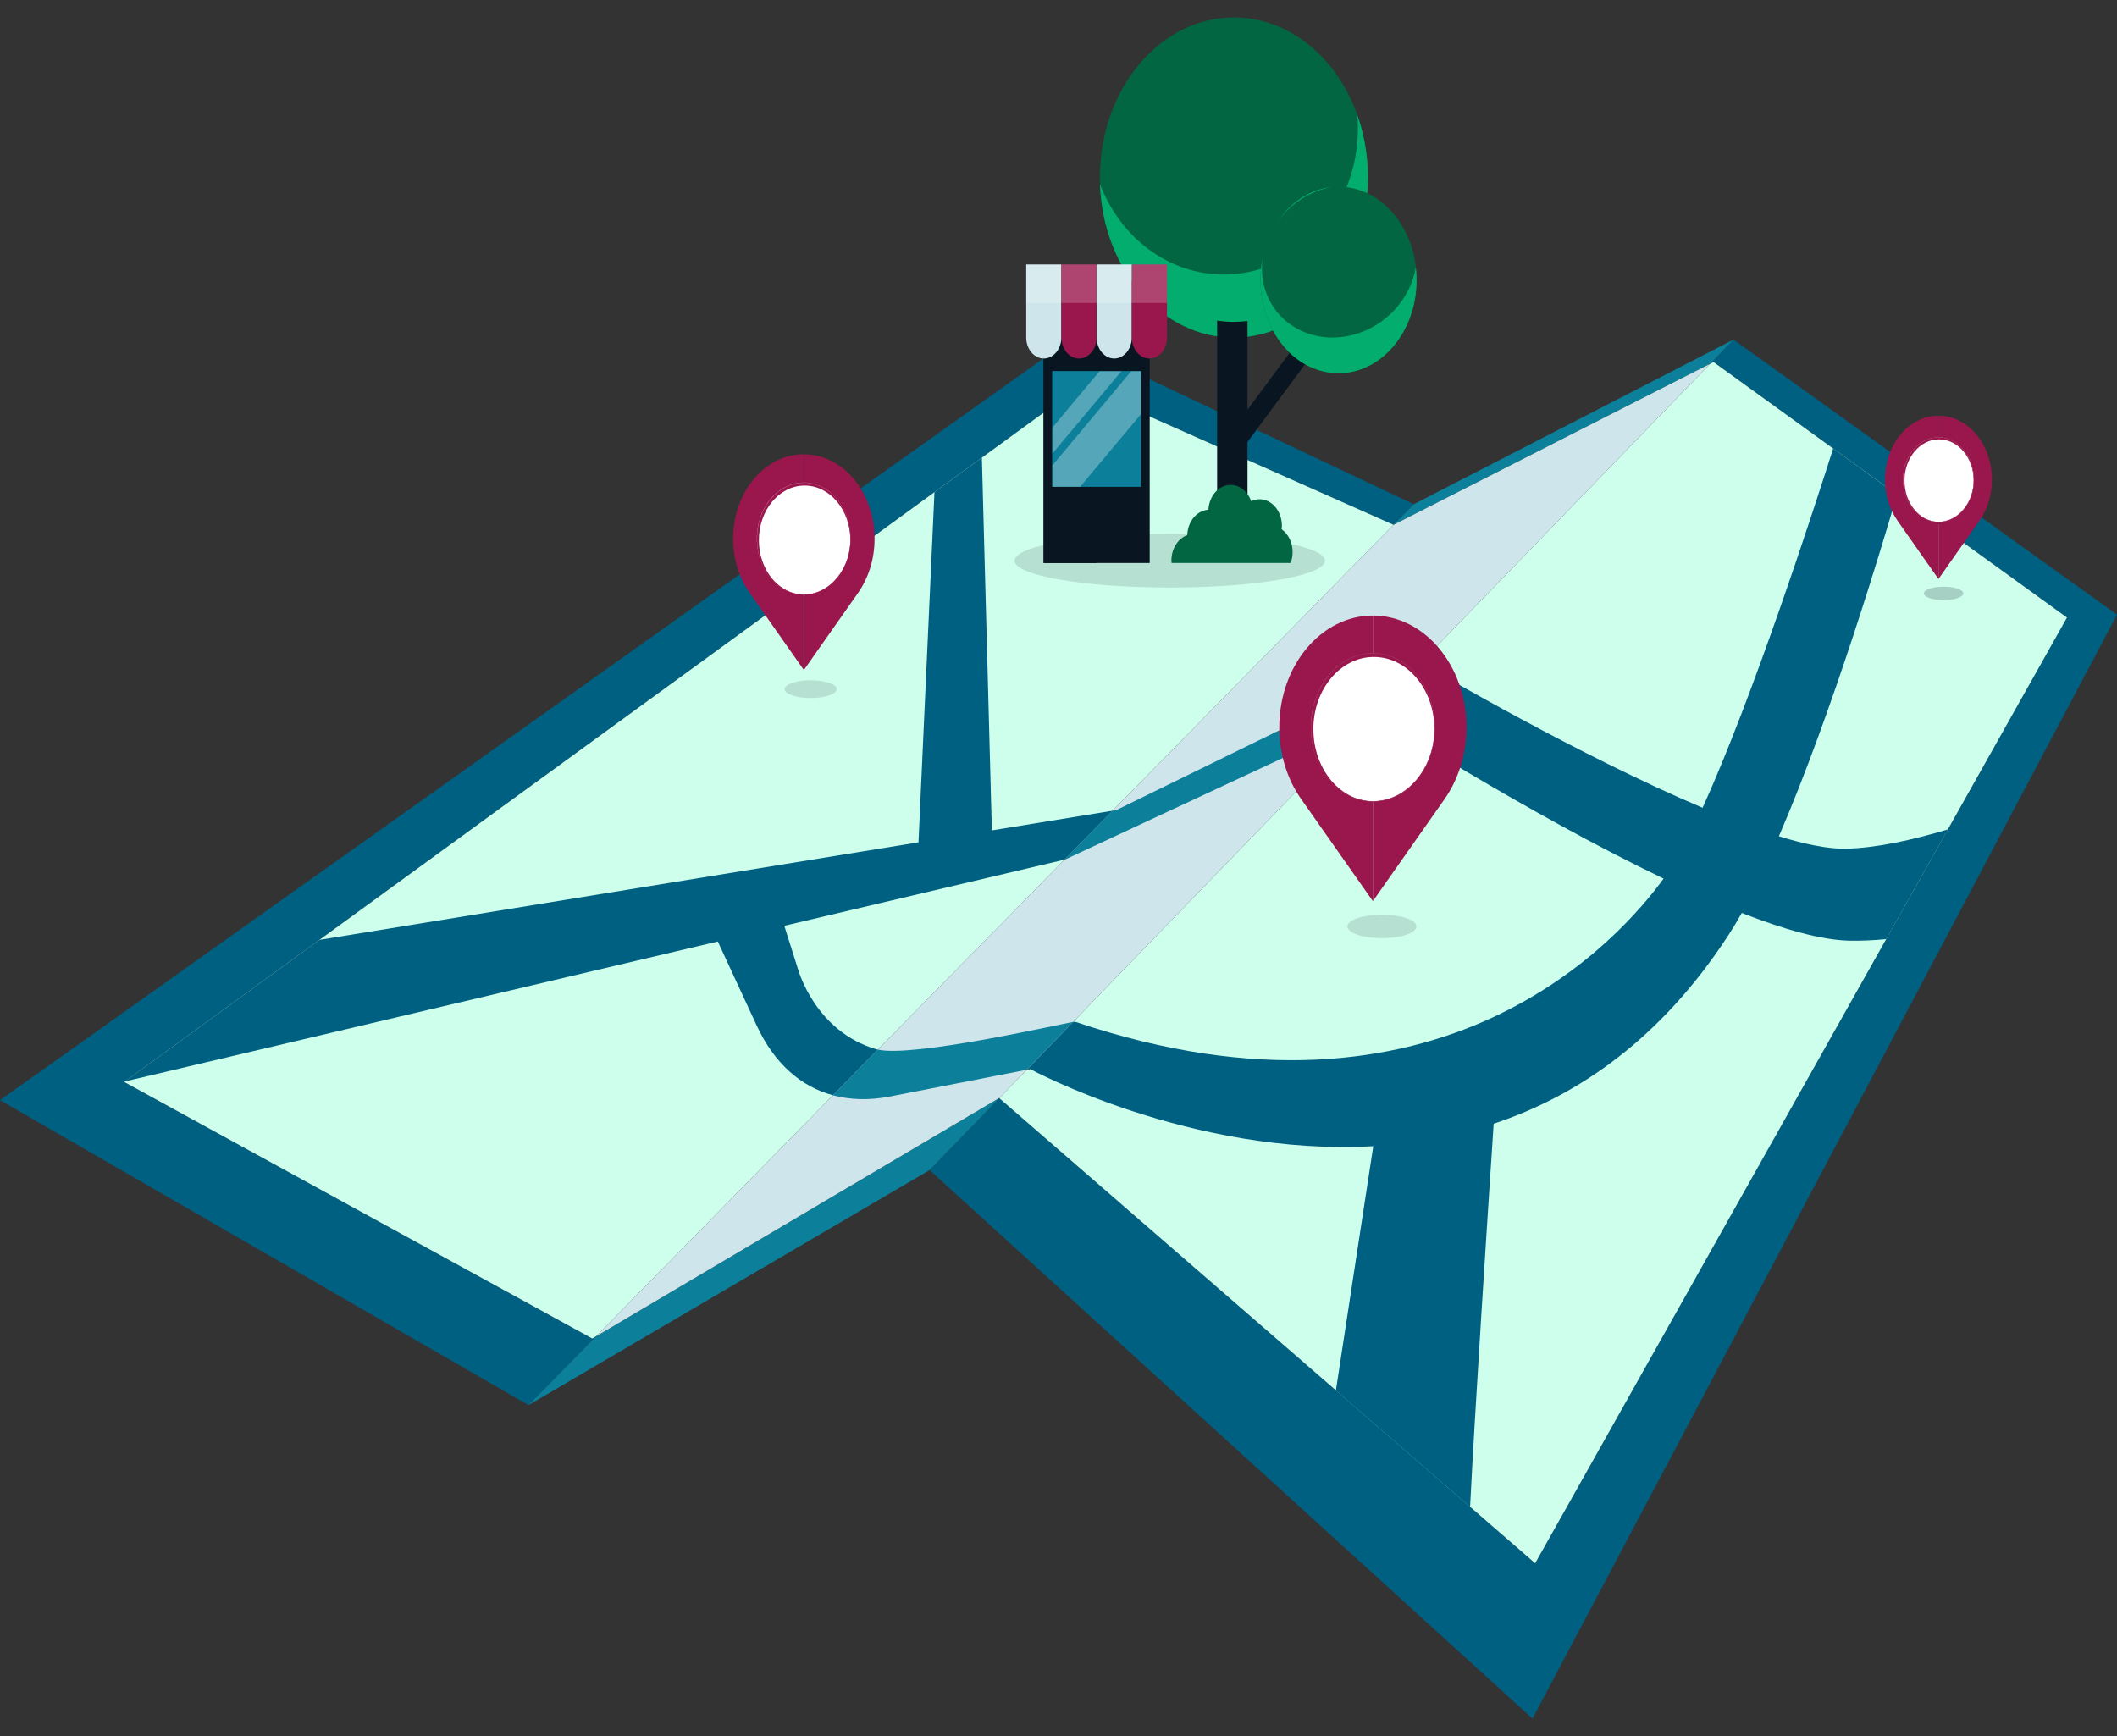 <svg width="100" height="82" viewBox="0 0 100 82" fill="none" xmlns="http://www.w3.org/2000/svg">
<rect x="0" y="0" width="100" height="82" fill="#333333" stroke="none"/>
<path d="M27.978 63.225L5.868 51.107L51.041 18.223L65.825 24.789L66.782 23.817L50.462 16.097L0 51.967L24.965 66.371L28.164 63.116L27.978 63.225Z" fill="#006081"/>
<path d="M81.886 16.041L80.784 17.181L80.941 17.1L97.639 29.17L72.517 73.842L47.202 51.872L43.912 55.27L72.39 81.178L100 29.033L81.886 16.041Z" fill="#006081"/>
<path d="M72.516 73.842L97.638 29.17L80.94 17.1L80.783 17.181L47.202 51.872L72.516 73.842Z" fill="#CDFFEC"/>
<path d="M51.041 18.223L5.868 51.107L27.978 63.225L28.164 63.116L65.825 24.789L51.041 18.223Z" fill="#CDFFEC"/>
<path opacity="0.2" d="M62.584 26.484C62.584 27.184 59.303 27.753 55.255 27.753C51.208 27.753 47.927 27.184 47.927 26.484C47.927 25.784 51.208 25.215 55.255 25.215C59.303 25.215 62.584 25.784 62.584 26.484Z" fill="#5A656B"/>
<path d="M47.195 51.866L28.163 63.116L24.964 66.371L43.911 55.269L47.202 51.871L47.195 51.866Z" fill="#0C809A"/>
<path d="M65.828 24.789L80.783 17.181L81.886 16.041L66.782 23.817L65.826 24.789H65.828Z" fill="#0C809A"/>
<path d="M65.825 24.789L28.164 63.116L47.195 51.866L47.202 51.872L80.783 17.181L65.828 24.789H65.825Z" fill="#CEE6EB"/>
<path d="M87.209 40.087C86.384 40.109 85.286 39.888 84.029 39.501C86.569 33.618 88.94 25.66 89.606 23.366L86.592 21.186C85.71 23.965 82.809 32.924 80.424 38.156C74.634 35.705 67.856 31.744 67.113 31.305L64.533 33.971L64.932 33.786C64.932 33.786 72.012 38.35 78.583 41.501C76.649 44.162 68.142 54.124 50.781 48.261C50.776 48.261 50.743 48.263 50.687 48.275L48.499 50.535L48.67 50.502C48.67 50.502 56.266 54.622 64.869 54.14L63.103 65.679L69.442 71.18C69.648 66.951 70.288 57.118 70.556 53.079C74.559 51.751 78.471 49.056 81.658 44.151C81.862 43.837 82.068 43.493 82.275 43.123C84.252 43.896 86.022 44.4 87.326 44.431C87.889 44.445 88.485 44.417 89.099 44.358L92.014 39.176C90.331 39.683 88.642 40.05 87.211 40.089L87.209 40.087Z" fill="#006081"/>
<path d="M41.4 49.564C38.508 48.723 37.718 45.818 37.725 45.874L37.047 43.729L50.283 40.605L52.556 38.294L46.852 39.224L46.381 21.616L44.141 23.246L43.386 39.787L15.087 44.395L5.9 51.082L33.907 44.471L35.734 48.421C36.578 50.247 37.84 51.331 39.346 51.735L41.465 49.575C41.444 49.569 41.419 49.566 41.4 49.561V49.564Z" fill="#006081"/>
<path d="M41.465 49.577L39.345 51.737C40.161 51.956 41.05 51.978 41.986 51.804L48.499 50.53L50.687 48.269C49.814 48.434 43.088 49.955 41.468 49.577H41.465Z" fill="#0C809A"/>
<path d="M50.312 40.599L64.531 33.969L67.111 31.302C67.066 31.277 67.04 31.26 67.04 31.26L52.734 38.263L52.554 38.291L50.281 40.602L50.309 40.596L50.312 40.599Z" fill="#0C809A"/>
<path d="M58.286 15.948C61.783 15.948 64.618 12.562 64.618 8.385C64.618 4.208 61.783 0.822 58.286 0.822C54.789 0.822 51.954 4.208 51.954 8.385C51.954 12.562 54.789 15.948 58.286 15.948Z" fill="#016641"/>
<path d="M64.118 5.438C64.135 5.642 64.144 5.847 64.144 6.054C64.144 9.872 61.309 12.967 57.812 12.967C55.171 12.967 52.908 11.203 51.959 8.693C52.094 12.726 54.874 15.948 58.283 15.948C61.694 15.948 64.616 12.561 64.616 8.385C64.616 7.34 64.437 6.342 64.116 5.438H64.118Z" fill="#02AD6E"/>
<path d="M58.928 19.349V15.161C58.71 15.189 58.489 15.203 58.264 15.203C58.004 15.203 57.746 15.181 57.493 15.144V26.333H58.928V20.876L62.16 16.511L61.444 15.957L58.93 19.349H58.928Z" fill="#091622"/>
<path d="M66.782 14.409C67.33 12.065 66.183 9.635 64.221 8.98C62.258 8.326 60.224 9.695 59.676 12.039C59.128 14.383 60.274 16.814 62.237 17.468C64.199 18.123 66.234 16.753 66.782 14.409Z" fill="#016641"/>
<path d="M63.893 15.822C61.9 16.332 60.007 15.194 59.662 13.281C59.597 12.914 59.592 12.547 59.644 12.186C59.576 12.519 59.538 12.864 59.538 13.222C59.538 15.657 61.189 17.629 63.227 17.629C65.265 17.629 66.916 15.657 66.916 13.222C66.916 13.018 66.9 12.822 66.879 12.626C66.63 14.105 65.469 15.419 63.893 15.822Z" fill="#02AD6E"/>
<path d="M62.646 8.889C62.735 8.867 62.822 8.85 62.911 8.836C61.883 8.94 60.976 9.545 60.361 10.447C60.901 9.707 61.698 9.133 62.646 8.889Z" fill="#02AD6E"/>
<path d="M54.308 14.189H49.296V26.593H54.308V14.189Z" fill="#091622"/>
<path d="M51.803 14.189H49.296V26.593H51.803V14.189Z" fill="#091622"/>
<path d="M49.306 16.934C48.849 16.934 48.476 16.492 48.476 15.943V12.492H50.134V15.943C50.134 16.489 49.763 16.934 49.303 16.934H49.306Z" fill="#CEE6EB"/>
<path d="M50.969 16.934C50.512 16.934 50.139 16.492 50.139 15.943V12.492H51.797V15.943C51.797 16.489 51.426 16.934 50.967 16.934H50.969Z" fill="#99174C"/>
<path d="M52.633 16.934C52.176 16.934 51.803 16.492 51.803 15.943V12.492H53.461V15.943C53.461 16.489 53.091 16.934 52.631 16.934H52.633Z" fill="#CEE6EB"/>
<path d="M54.297 16.934C53.839 16.934 53.466 16.492 53.466 15.943V12.492H55.124V15.943C55.124 16.489 54.754 16.934 54.294 16.934H54.297Z" fill="#99174C"/>
<g opacity="0.2">
<path d="M50.134 12.492H48.476V14.312H50.134V12.492Z" fill="white"/>
<path d="M55.124 12.491H53.466V14.312H55.124V12.491Z" fill="white"/>
<path d="M51.799 12.491H50.141V14.312H51.799V12.491Z" fill="white"/>
<path d="M53.461 12.491H51.803V14.312H53.461V12.491Z" fill="white"/>
</g>
<path d="M53.893 17.537H49.709V22.996H53.893V17.537Z" fill="#0C809A"/>
<path d="M49.824 17.814H53.893V17.537H49.709V22.996H49.824V17.814Z" fill="#0C809A"/>
<g opacity="0.3">
<path d="M53.893 19.565V17.537H53.433L49.709 21.985V22.996H51.02L53.893 19.565Z" fill="white"/>
<path d="M49.709 20.198V21.43L52.969 17.537H51.937L49.709 20.198Z" fill="white"/>
</g>
<path d="M60.539 25C60.544 24.949 60.553 24.896 60.553 24.843C60.553 24.145 60.082 23.582 59.498 23.582C59.357 23.582 59.226 23.616 59.102 23.674C58.942 23.221 58.567 22.904 58.129 22.904C57.57 22.904 57.118 23.422 57.08 24.078C56.538 24.109 56.105 24.627 56.081 25.277C55.65 25.434 55.333 25.91 55.333 26.476C55.333 26.515 55.34 26.551 55.342 26.591H60.966C61.025 26.434 61.058 26.263 61.058 26.078C61.058 25.616 60.847 25.215 60.537 24.997L60.539 25Z" fill="#016641"/>
<path opacity="0.2" d="M38.293 32.972C38.973 32.972 39.524 32.784 39.524 32.552C39.524 32.32 38.973 32.132 38.293 32.132C37.613 32.132 37.062 32.32 37.062 32.552C37.062 32.784 37.613 32.972 38.293 32.972Z" fill="#5A656B"/>
<path d="M40.151 25.865C40.347 24.424 39.528 23.065 38.321 22.83C37.115 22.596 35.977 23.574 35.781 25.016C35.584 26.457 36.404 27.816 37.61 28.051C38.817 28.285 39.955 27.307 40.151 25.865Z" fill="white"/>
<path d="M37.971 21.459V31.649L40.523 28.019C41.013 27.324 41.311 26.428 41.311 25.448C41.311 23.246 39.817 21.459 37.971 21.459Z" fill="#99174C"/>
<path d="M34.631 25.445C34.631 26.425 34.927 27.322 35.419 28.016L37.971 31.647V21.456C36.128 21.456 34.631 23.24 34.631 25.445Z" fill="#99174C"/>
<path d="M40.151 25.865C40.347 24.424 39.528 23.065 38.321 22.83C37.115 22.596 35.977 23.574 35.781 25.016C35.584 26.457 36.404 27.816 37.61 28.051C38.817 28.285 39.955 27.307 40.151 25.865Z" fill="white"/>
<path d="M38.032 27.96C39.161 27.96 40.075 26.868 40.075 25.52C40.075 24.173 39.161 23.08 38.032 23.08C36.904 23.08 35.99 24.173 35.99 25.52C35.99 26.868 36.904 27.96 38.032 27.96Z" fill="white"/>
<path d="M37.971 28.1C36.747 28.1 35.751 26.91 35.751 25.447C35.751 23.985 36.747 22.795 37.971 22.795C39.196 22.795 40.192 23.985 40.192 25.447C40.192 26.91 39.196 28.1 37.971 28.1ZM37.971 22.814C36.757 22.814 35.767 23.996 35.767 25.447C35.767 26.898 36.757 28.081 37.971 28.081C39.186 28.081 40.176 26.898 40.176 25.447C40.176 23.996 39.186 22.814 37.971 22.814Z" fill="#99174C"/>
<path d="M35.847 25.515C35.847 24.092 36.813 22.935 38.007 22.935C39.201 22.935 40.167 24.089 40.167 25.515C40.167 25.865 40.108 26.198 40.003 26.504C40.12 26.181 40.186 25.823 40.186 25.448C40.186 23.988 39.194 22.803 37.972 22.803C36.75 22.803 35.758 23.988 35.758 25.448C35.758 26.907 36.689 28.019 37.861 28.089C36.736 27.999 35.847 26.882 35.847 25.517V25.515Z" fill="#99174C"/>
<path opacity="0.2" d="M65.276 44.314C66.177 44.314 66.906 44.066 66.906 43.759C66.906 43.453 66.177 43.205 65.276 43.205C64.376 43.205 63.647 43.453 63.647 43.759C63.647 44.066 64.376 44.314 65.276 44.314Z" fill="#5A656B"/>
<path d="M64.85 37.855C66.468 37.855 67.779 36.288 67.779 34.356C67.779 32.423 66.468 30.857 64.85 30.857C63.232 30.857 61.921 32.423 61.921 34.356C61.921 36.288 63.232 37.855 64.85 37.855Z" fill="white"/>
<path d="M64.85 29.075V42.566L68.227 37.759C68.876 36.84 69.27 35.652 69.27 34.355C69.27 31.439 67.291 29.075 64.85 29.075Z" fill="#99174C"/>
<path d="M60.429 34.355C60.429 35.652 60.821 36.84 61.473 37.759L64.85 42.566V29.075C62.409 29.075 60.429 31.439 60.429 34.355Z" fill="#99174C"/>
<path d="M64.85 37.855C66.468 37.855 67.779 36.288 67.779 34.356C67.779 32.423 66.468 30.857 64.85 30.857C63.232 30.857 61.921 32.423 61.921 34.356C61.921 36.288 63.232 37.855 64.85 37.855Z" fill="white"/>
<path d="M67.041 36.475C67.976 35.084 67.789 33.051 66.625 31.935C65.46 30.818 63.758 31.041 62.823 32.432C61.889 33.823 62.075 35.856 63.24 36.973C64.404 38.089 66.106 37.867 67.041 36.475Z" fill="white"/>
<path d="M64.85 37.868C63.229 37.868 61.909 36.291 61.909 34.356C61.909 32.42 63.229 30.843 64.85 30.843C66.47 30.843 67.79 32.42 67.79 34.356C67.79 36.291 66.47 37.868 64.85 37.868ZM64.85 30.868C63.241 30.868 61.93 32.431 61.93 34.356C61.93 36.28 63.238 37.843 64.85 37.843C66.461 37.843 67.769 36.28 67.769 34.356C67.769 32.431 66.461 30.868 64.85 30.868Z" fill="#99174C"/>
<path d="M62.038 34.446C62.038 32.56 63.318 31.031 64.897 31.031C66.475 31.031 67.755 32.56 67.755 34.446C67.755 34.908 67.678 35.35 67.537 35.754C67.694 35.325 67.781 34.852 67.781 34.356C67.781 32.423 66.47 30.857 64.852 30.857C63.234 30.857 61.923 32.423 61.923 34.356C61.923 36.289 63.156 37.759 64.707 37.852C63.217 37.734 62.04 36.255 62.04 34.446H62.038Z" fill="#99174C"/>
<path opacity="0.2" d="M92.744 28.03C92.744 28.206 92.326 28.346 91.81 28.346C91.294 28.346 90.877 28.204 90.877 28.03C90.877 27.856 91.294 27.713 91.81 27.713C92.326 27.713 92.744 27.856 92.744 28.03Z" fill="#091622"/>
<path d="M93.241 22.655C93.241 23.759 92.49 24.655 91.566 24.655C90.642 24.655 89.892 23.759 89.892 22.655C89.892 21.551 90.642 20.655 91.566 20.655C92.49 20.655 93.241 21.551 93.241 22.655Z" fill="white"/>
<path d="M91.566 19.637V27.349L93.496 24.601C93.867 24.075 94.092 23.397 94.092 22.654C94.092 20.988 92.962 19.637 91.566 19.637Z" fill="#99174C"/>
<path d="M89.04 22.654C89.04 23.397 89.266 24.075 89.636 24.601L91.566 27.349V19.637C90.171 19.637 89.04 20.988 89.04 22.654Z" fill="#99174C"/>
<path d="M93.241 22.655C93.241 23.759 92.49 24.655 91.566 24.655C90.642 24.655 89.892 23.759 89.892 22.655C89.892 21.551 90.642 20.655 91.566 20.655C92.49 20.655 93.241 21.551 93.241 22.655Z" fill="white"/>
<path d="M91.613 24.557C92.467 24.557 93.159 23.73 93.159 22.711C93.159 21.691 92.467 20.865 91.613 20.865C90.76 20.865 90.068 21.691 90.068 22.711C90.068 23.73 90.76 24.557 91.613 24.557Z" fill="white"/>
<path d="M91.567 24.663C90.64 24.663 89.885 23.761 89.885 22.655C89.885 21.548 90.64 20.646 91.567 20.646C92.493 20.646 93.248 21.548 93.248 22.655C93.248 23.761 92.493 24.663 91.567 24.663ZM91.567 20.663C90.647 20.663 89.899 21.557 89.899 22.655C89.899 23.753 90.647 24.646 91.567 24.646C92.486 24.646 93.234 23.753 93.234 22.655C93.234 21.557 92.486 20.663 91.567 20.663Z" fill="#99174C"/>
<path d="M89.96 22.705C89.96 21.627 90.691 20.753 91.594 20.753C92.497 20.753 93.229 21.627 93.229 22.705C93.229 22.971 93.184 23.223 93.105 23.453C93.194 23.209 93.243 22.938 93.243 22.655C93.243 21.551 92.493 20.655 91.569 20.655C90.644 20.655 89.894 21.551 89.894 22.655C89.894 23.759 90.6 24.602 91.486 24.652C90.635 24.585 89.962 23.739 89.962 22.705H89.96Z" fill="#99174C"/>
</svg>
